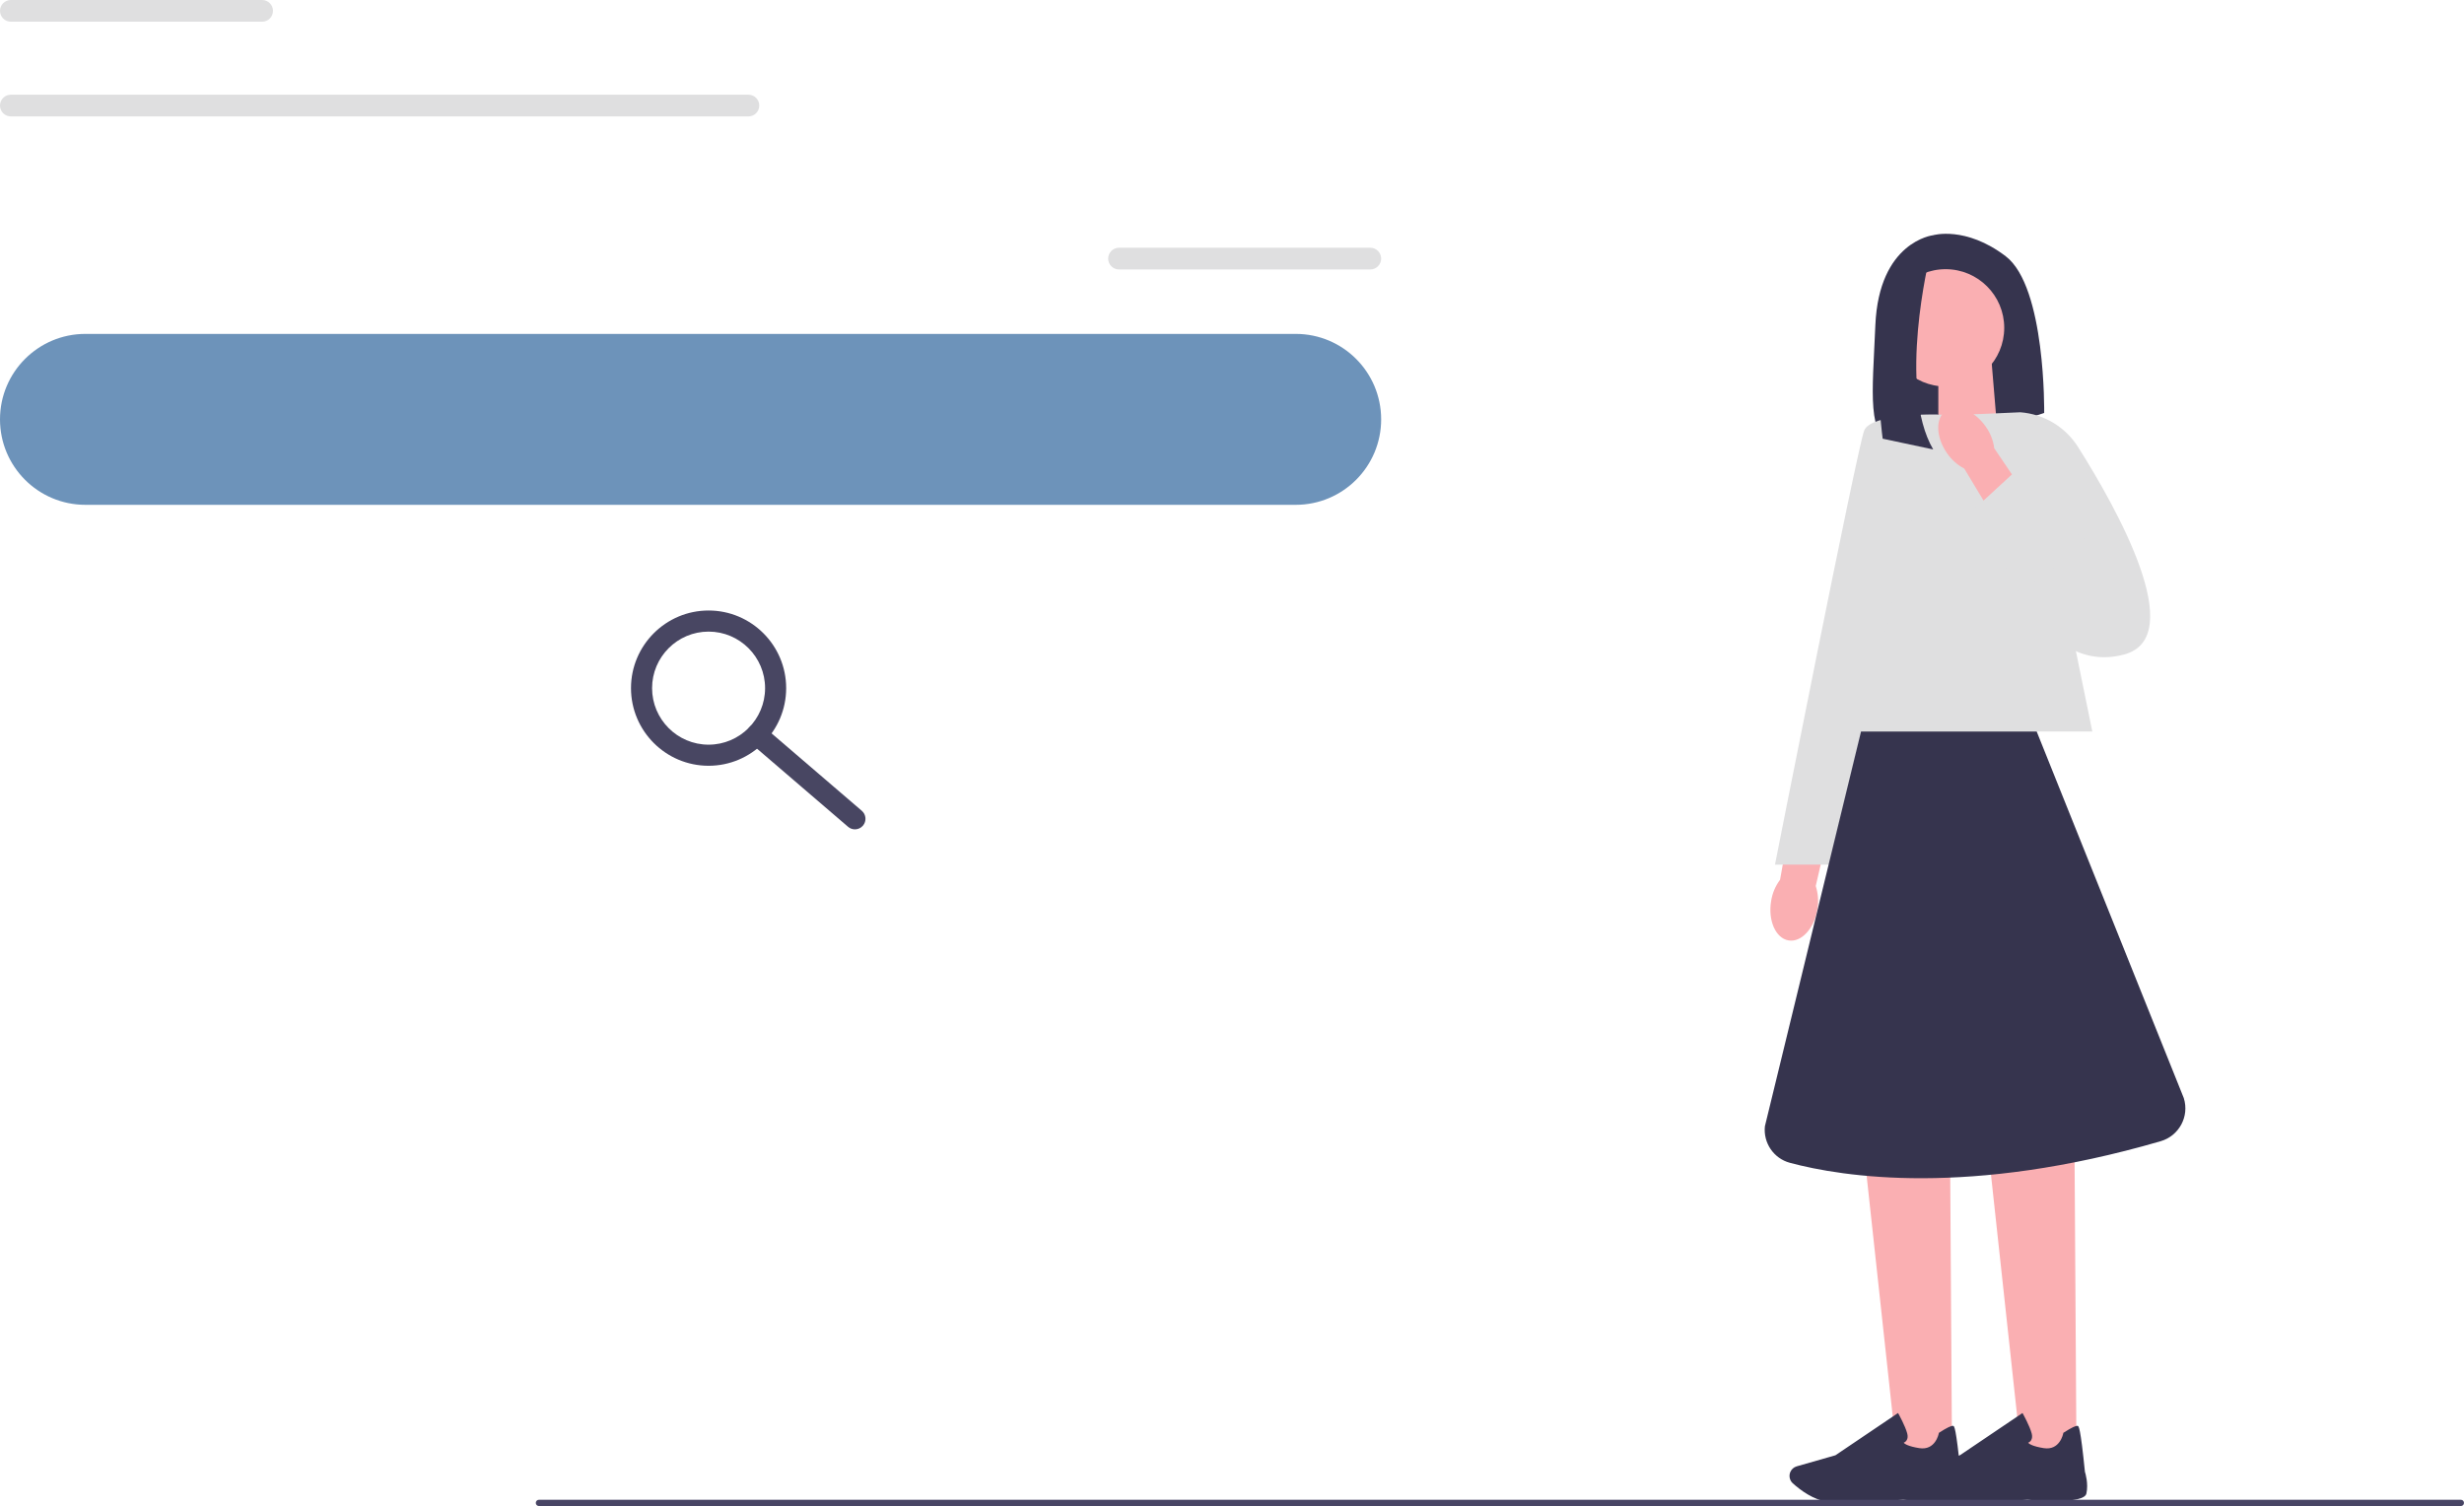 <svg xmlns="http://www.w3.org/2000/svg" width="535" height="327" viewBox="0 0 535 327" fill="none"><g clip-path="url(#clip0_16_190)"><path d="M419.724 51.075C419.724 51.075 407.947 52.405 407.188 70.65C406.554 85.855 405.262 94.328 411.444 97.5C413.653 98.634 416.252 98.733 418.611 97.957L443.847 89.656C443.847 89.656 444.227 62.288 435.489 55.636C426.752 48.984 419.724 51.075 419.724 51.075Z" fill="#36344E"></path><path d="M433.635 93.015L420.864 97.216V78.823H432.45L433.635 93.015Z" fill="#FAAFB2"></path><path d="M394.595 197.436C393.903 201.65 391.094 204.672 388.321 204.185C385.548 203.699 383.862 199.888 384.555 195.672C384.808 193.984 385.475 192.388 386.501 191.018L389.667 173.203L398.281 175.006L394.245 192.377C394.776 194.021 394.896 195.756 394.595 197.436Z" fill="#FAAFB2"></path><path d="M423.835 315.91H411.872L404.935 251.959H423.425L423.835 315.91Z" fill="#FAAFB2"></path><path d="M400.223 326.19C398.965 326.19 397.846 326.158 397.002 326.081C393.824 325.789 390.793 323.443 389.269 322.07C388.586 321.455 388.366 320.471 388.722 319.623C388.977 319.015 389.487 318.562 390.122 318.38L398.517 315.98L412.112 306.803L412.264 307.075C412.32 307.177 413.655 309.582 414.102 311.209C414.272 311.828 414.228 312.343 413.969 312.741C413.79 313.017 413.542 313.178 413.34 313.269C413.586 313.528 414.357 314.049 416.732 314.429C420.203 314.979 420.928 311.385 420.958 311.232L420.981 311.111L421.084 311.045C422.734 309.981 423.749 309.497 424.101 309.6C424.319 309.666 424.686 309.775 425.669 319.569C425.769 319.875 426.46 322.13 425.99 324.285C425.478 326.63 415.244 325.823 413.197 325.637C413.138 325.645 405.475 326.189 400.223 326.19Z" fill="#36344E"></path><path d="M450.858 315.91H438.896L431.959 251.959H450.448L450.858 315.91Z" fill="#FAAFB2"></path><path d="M427.247 326.19C425.988 326.19 424.869 326.158 424.026 326.081C420.847 325.789 417.816 323.443 416.293 322.07C415.609 321.455 415.389 320.471 415.745 319.623C416.001 319.015 416.511 318.562 417.145 318.38L425.541 315.98L439.136 306.803L439.287 307.075C439.344 307.177 440.679 309.582 441.126 311.209C441.296 311.828 441.251 312.343 440.993 312.741C440.814 313.017 440.566 313.178 440.363 313.269C440.61 313.528 441.381 314.049 443.755 314.429C447.226 314.979 447.952 311.385 447.981 311.232L448.004 311.111L448.107 311.045C449.758 309.981 450.775 309.499 451.124 309.6C451.343 309.666 451.709 309.775 452.693 319.569C452.792 319.875 453.483 322.13 453.013 324.285C452.502 326.63 442.267 325.823 440.22 325.637C440.162 325.645 432.498 326.19 427.247 326.19Z" fill="#36344E"></path><path d="M454.299 158.836H396.176L417.07 90.036H440.243L454.299 158.836Z" fill="#DFDFE0"></path><path d="M420.726 90.046C420.726 90.046 406.291 89.666 404.771 93.467C403.252 97.268 385.397 187.735 385.397 187.735H397.173L420.726 90.046Z" fill="#DFDFE0"></path><path d="M422.444 83.914C429.473 83.914 435.171 78.213 435.171 71.18C435.171 64.148 429.473 58.447 422.444 58.447C415.416 58.447 409.718 64.148 409.718 71.18C409.718 78.213 415.416 83.914 422.444 83.914Z" fill="#FAAFB2"></path><path d="M418.964 55.826C418.964 55.826 411.96 84.279 419.748 97.583L408.779 95.252C408.779 95.252 404.528 64.109 413.076 58.447L418.964 55.826Z" fill="#36344E"></path><path d="M442.22 158.836H404.078L383.207 244.538C382.824 248.158 385.118 251.535 388.632 252.476C400.084 255.545 427.557 259.891 469.142 247.784C473.144 246.618 475.415 242.395 474.159 238.418L442.22 158.836Z" fill="#36344E"></path><path d="M426.798 90.036L438.662 89.514C443.8 89.902 448.446 92.7 451.2 97.056C459.581 110.314 475.269 138.263 461.263 142.092C442.805 147.137 433.862 119.054 433.862 119.054L426.798 90.036Z" fill="#DFDFE0"></path><path d="M422.727 98.362C420.289 94.856 420.201 90.73 422.529 89.147C424.857 87.563 428.719 89.121 431.157 92.629C432.151 94.016 432.784 95.627 433.002 97.324L443.134 112.312L435.699 117.023L426.5 101.747C424.975 100.938 423.681 99.777 422.727 98.362Z" fill="#FAAFB2"></path><path d="M428.725 110.486L437.097 102.775L453.652 118.197L438.256 128.728L428.725 110.486Z" fill="#DFDFE0"></path><path d="M281.341 72.499H18.544C8.302 72.499 0 80.807 0 91.055V91.055C0 101.302 8.302 109.61 18.544 109.61H281.341C291.582 109.61 299.885 101.302 299.885 91.055C299.885 80.807 291.582 72.499 281.341 72.499Z" fill="#6D93BA"></path><path d="M153.852 166.268C144.564 166.268 137.007 158.707 137.007 149.412C137.007 140.118 144.564 132.557 153.852 132.557C163.141 132.557 170.698 140.118 170.698 149.412C170.698 158.707 163.141 166.268 153.852 166.268ZM153.852 137.137C147.088 137.137 141.584 142.644 141.584 149.412C141.584 156.181 147.088 161.688 153.852 161.688C160.617 161.688 166.12 156.181 166.12 149.412C166.12 142.644 160.617 137.137 153.852 137.137Z" fill="#484662"></path><path d="M185.628 180.072C185.101 180.072 184.571 179.891 184.139 179.52L162.846 161.25C161.886 160.427 161.775 158.981 162.598 158.021C163.421 157.061 164.866 156.95 165.826 157.773L187.119 176.043C188.079 176.866 188.19 178.312 187.367 179.272C186.914 179.8 186.273 180.072 185.628 180.072Z" fill="#484662"></path><path d="M116.333 326.319C116.333 326.696 116.637 327 117.014 327H534.319C534.697 327 535 326.696 535 326.319C535 325.941 534.697 325.637 534.319 325.637H117.014C116.637 325.637 116.333 325.941 116.333 326.319Z" fill="#484565"></path><path d="M297.53 53.792H242.966C241.666 53.792 240.612 54.847 240.612 56.148V56.148C240.612 57.449 241.666 58.504 242.966 58.504H297.53C298.831 58.504 299.885 57.449 299.885 56.148C299.885 54.847 298.831 53.792 297.53 53.792Z" fill="#DFDFE0"></path><path d="M56.918 0H2.355C1.054 0 0 1.055 0 2.356V2.356C0 3.657 1.054 4.712 2.355 4.712H56.918C58.219 4.712 59.273 3.657 59.273 2.356C59.273 1.055 58.219 0 56.918 0Z" fill="#DFDFE0"></path><path d="M162.503 20.562H2.355C1.054 20.562 0 21.617 0 22.919V22.919C0 24.22 1.054 25.275 2.355 25.275H162.503C163.803 25.275 164.857 24.22 164.857 22.919C164.857 21.617 163.803 20.562 162.503 20.562Z" fill="#DFDFE0"></path></g><defs><clipPath id="clip0_16_190"><rect width="535" height="327" fill="white"></rect></clipPath></defs></svg>